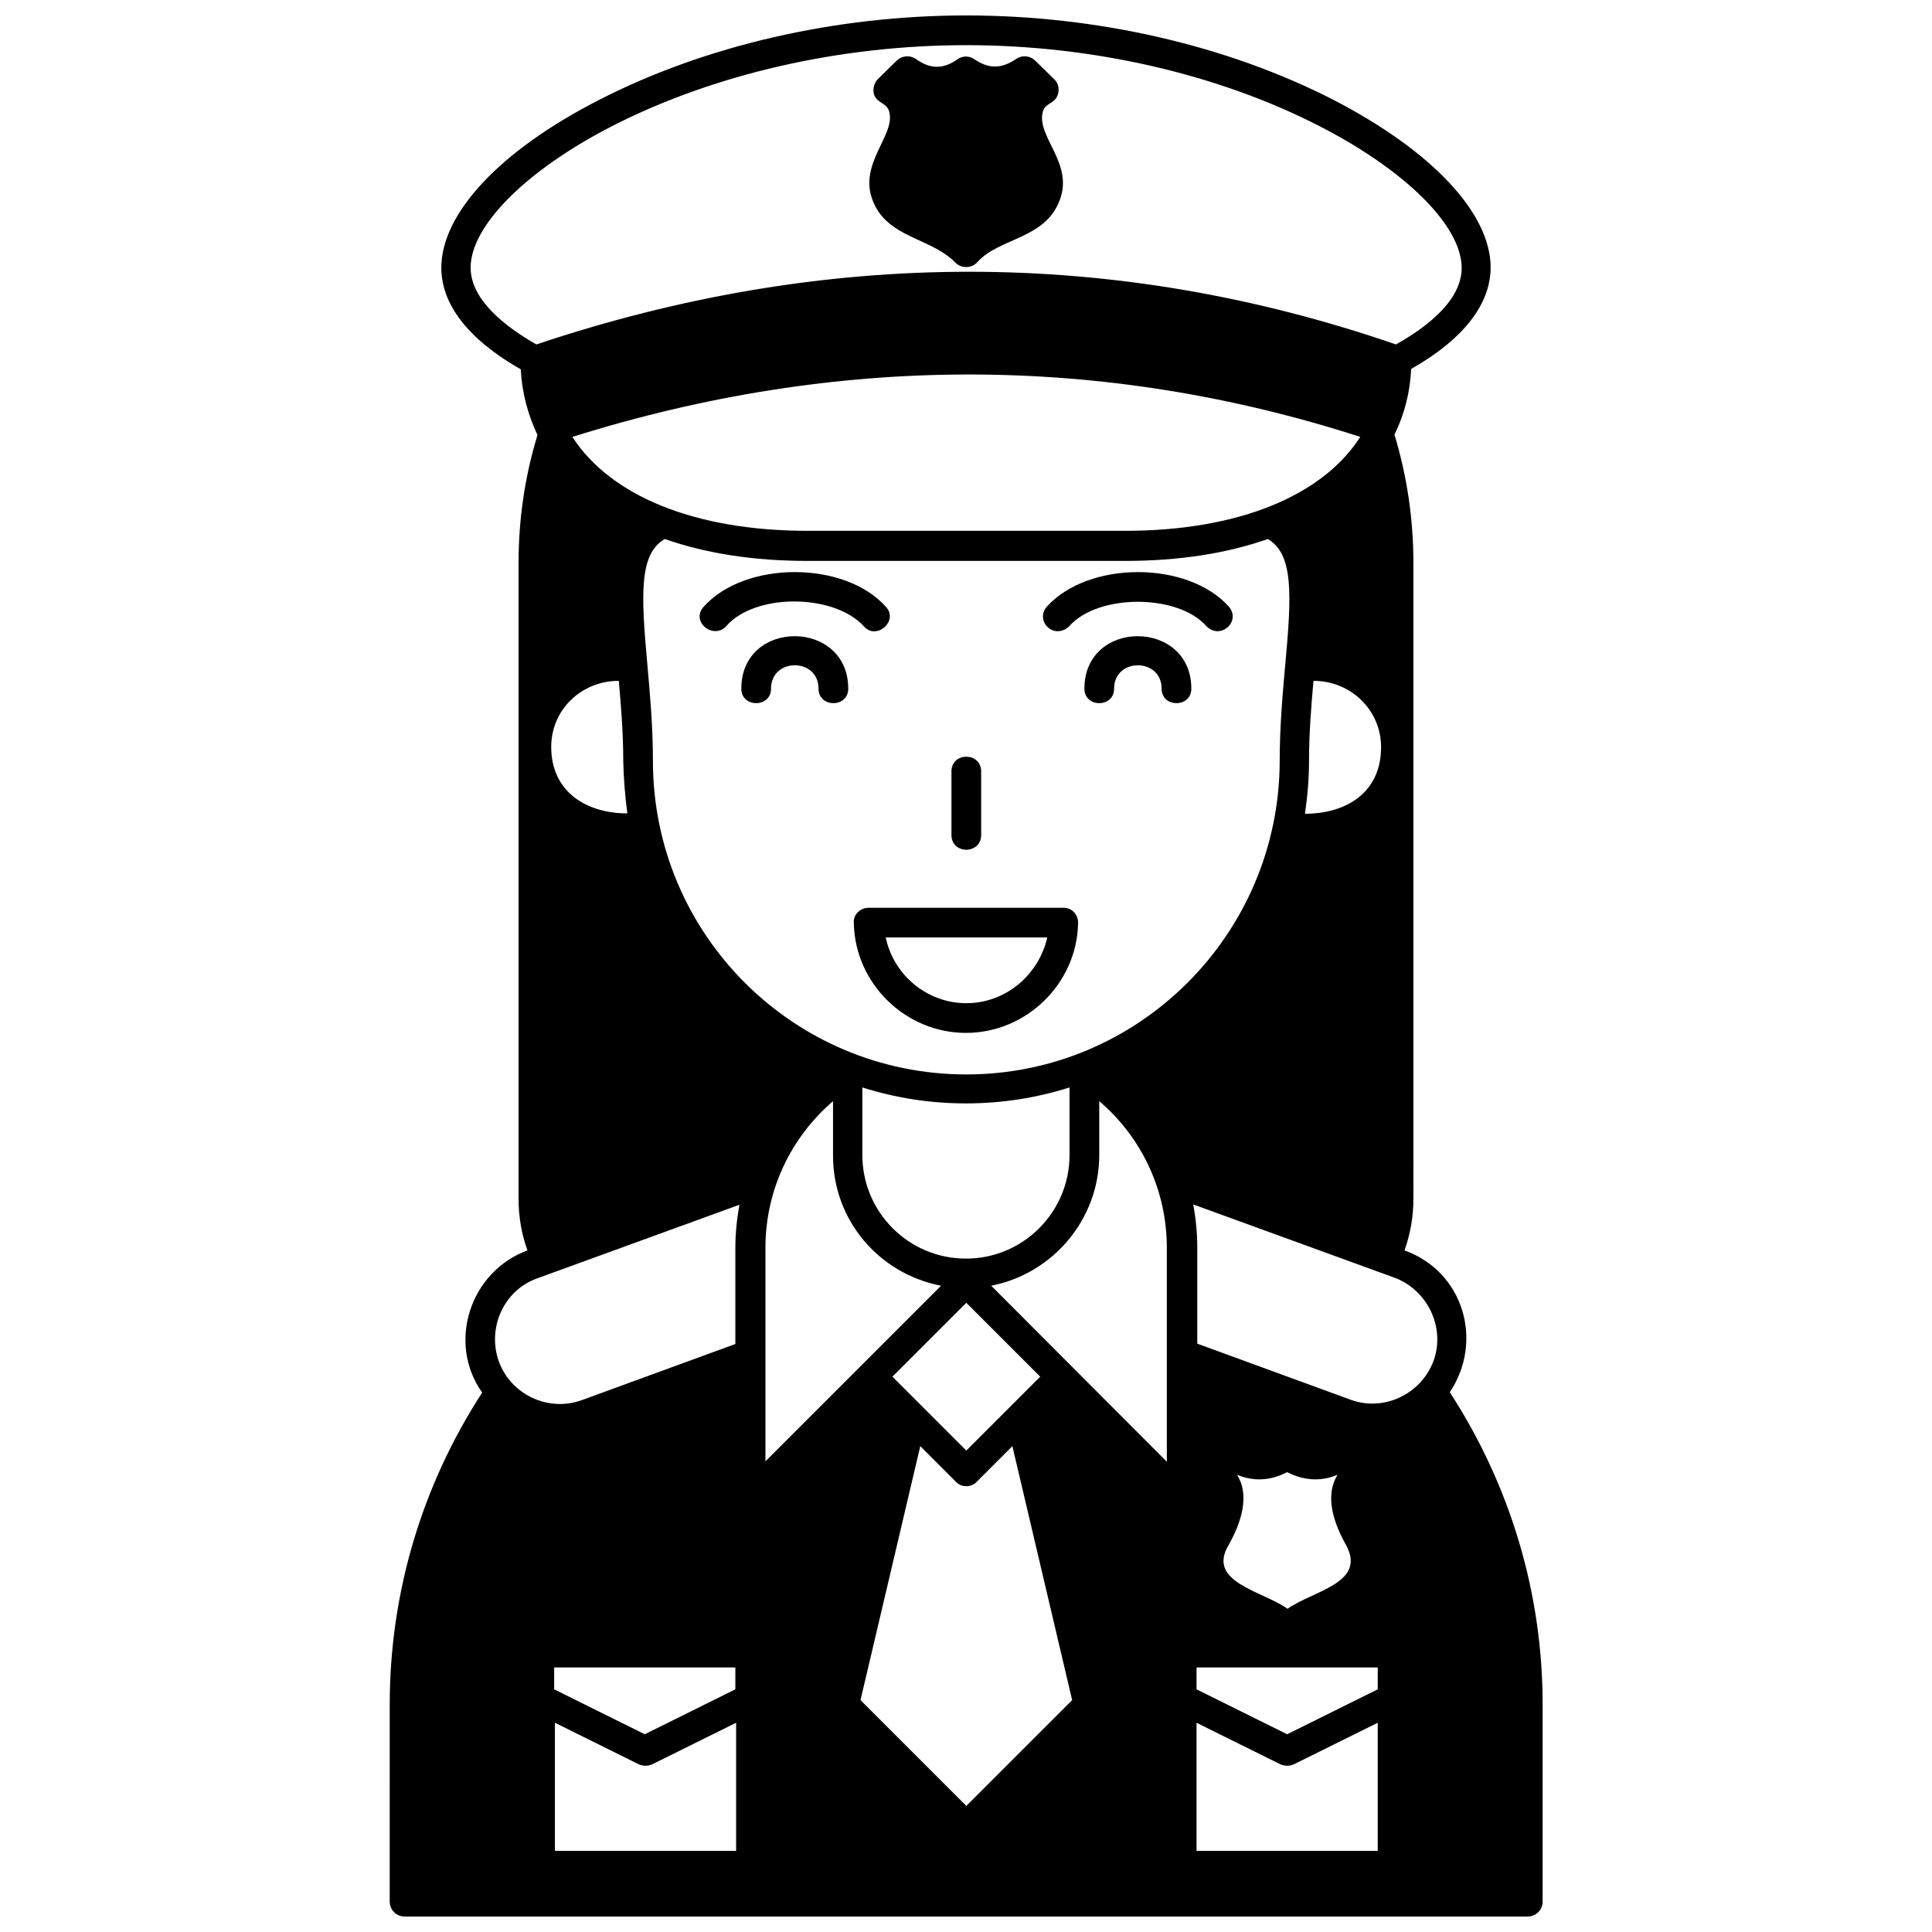 <?xml version="1.0" encoding="UTF-8"?>
<!-- Uploaded to: ICON Repo, www.iconrepo.com, Generator: ICON Repo Mixer Tools -->
<svg width="800px" height="800px" version="1.1" viewBox="144 144 512 512" xmlns="http://www.w3.org/2000/svg">
 <defs>
  <clipPath id="a">
   <path d="m247 148.09h306v503.81h-306z"/>
  </clipPath>
 </defs>
 <g clip-path="url(#a)">
  <path d="m528.21 512.96c9.055-13.578 3.641-31.98-12.004-37.59 1.574-4.43 2.363-8.953 2.363-13.676l-0.004-168.56c0-11.512-1.672-22.926-5.019-33.949 2.656-5.41 4.133-11.219 4.43-17.418 17.32-9.84 21.059-19.977 21.059-26.863 0-14.465-15.645-30.996-41.723-44.477-28.043-14.367-62.582-22.336-97.219-22.336-34.637 0-69.273 7.969-97.418 22.434-26.176 13.383-41.723 30.012-41.723 44.477 0 6.887 3.738 17.023 21.059 26.863 0.297 6.102 1.871 12.004 4.43 17.418-3.344 10.922-5.019 22.336-5.019 33.949v168.46c0 4.723 0.789 9.348 2.363 13.676-15.254 5.609-21.352 24.5-12.004 37.688-16.039 24.699-24.5 53.234-24.5 82.656l-0.004 52.254c0 2.164 1.77 3.938 3.938 3.938h297.66c2.164 0 3.938-1.77 3.938-3.938v-52.348c-0.004-29.426-8.562-57.961-24.602-82.66zm-242.07-277.68c-8.266-4.723-17.418-11.809-17.418-20.367 0-11.02 14.66-25.781 37.492-37.492 26.961-13.777 60.32-21.453 93.875-21.453 33.457 0 66.812 7.676 93.777 21.551 22.73 11.711 37.492 26.371 37.492 37.492 0 8.562-9.152 15.645-17.418 20.27-74.492-25.684-151.14-25.684-227.8 0zm9.547 24.5c70.258-22.043 140.42-22.043 208.8 0-10.035 15.645-32.375 24.895-62.387 24.895h-84.035c-30.109 0-52.348-9.348-62.383-24.895zm14.562 99.777c-10.824 0-20.172-5.707-20.172-17.613 0-9.938 8.07-17.516 17.91-17.516 0.59 6.594 1.18 13.777 1.18 21.156 0.098 4.723 0.492 9.449 1.082 13.973zm180.66-13.973c0-7.379 0.59-14.562 1.18-21.156 9.84 0 17.91 7.676 17.91 17.613 0 12.004-9.25 17.613-20.172 17.613 0.688-4.621 1.082-9.348 1.082-14.07zm-151.83 288.91h-48.02v-33.949l22.238 11.02c1.082 0.492 2.461 0.492 3.543 0l22.238-11.02zm-48.219-42.805v-5.805h48.02v5.805l-24.008 11.906zm48.02-117v25.484l-40.641 14.859c-8.855 3.246-18.793-1.379-22.043-10.234-3.148-8.855 1.277-18.895 10.234-22.043l53.531-19.484c-0.688 3.742-1.082 7.582-1.082 11.418zm54.516 10.039-46.543 46.543v-56.582c0-15.152 6.594-29.125 17.91-38.867v14.27c-0.102 17.219 12.199 31.488 28.633 34.637zm-20.863-34.637v-17.91c8.66 2.754 17.91 4.231 27.453 4.231 9.543 0 18.793-1.477 27.453-4.231v17.91c0 15.152-12.301 27.453-27.453 27.453s-27.453-12.301-27.453-27.453zm47.137 58.742-19.582 19.582-19.582-19.582 19.582-19.582zm-19.582 113.75-28.043-28.043 15.844-67.305 9.445 9.445c1.379 1.574 4.133 1.574 5.512 0l9.445-9.445 15.844 67.305zm53.137-91.215-46.543-46.641c16.234-3.148 28.633-17.516 28.633-34.637v-14.27c11.316 9.645 17.91 23.715 17.91 38.867zm-53.137-102.63c-45.855 0-83.051-37.195-83.051-83.051 0-9.152-0.789-17.809-1.477-25.586-1.672-18.402-2.262-29.324 4.625-33.258 10.922 3.836 23.617 5.805 37.883 5.805h84.035c14.27 0 26.961-1.969 37.883-5.805 6.887 4.035 6.297 14.957 4.625 33.258-0.688 7.676-1.477 16.434-1.477 25.586-0.098 45.758-37.191 83.051-83.047 83.051zm71.734 106.08c4.43 1.871 8.953 1.574 13.285-0.688 4.43 2.262 8.953 2.559 13.383 0.688-3.641 5.805-0.789 13.285 2.262 18.695 5.41 10.035-8.66 12.004-15.547 16.828-6.594-4.723-21.453-6.988-15.645-16.828 3.047-5.414 5.902-12.891 2.262-18.695zm37.293 51.066v5.805l-24.008 11.906-24.008-11.906v-5.805zm0 48.613h-48.02v-33.949l22.238 11.02c1.082 0.492 2.461 0.492 3.543 0l22.238-11.02zm14.758-129.79c-3.246 8.758-13.188 13.48-21.941 10.234l-40.641-14.859v-25.484c0-3.938-0.395-7.773-1.082-11.414l53.531 19.484c8.66 3.344 13.383 13.281 10.133 22.039zm-98.102-120.14h-51.562c-2.164 0-4.133 1.77-3.938 4.035 0.297 16.039 13.676 29.125 29.719 29.125 16.039 0 29.422-13.086 29.719-29.125-0.004-2.266-1.578-4.035-3.938-4.035zm-25.684 25.289c-10.43 0-19.285-7.477-21.352-17.418h42.805c-2.266 9.938-11.023 17.418-21.453 17.418zm2.953-196.41c-1.574 1.77-4.43 1.77-6.004 0-6.594-6.594-18.105-6.394-21.844-16.531-3.641-9.742 6.297-17.219 4.43-23.418-0.688-2.461-3.836-2.164-4.133-5.215-0.098-1.18 0.297-2.461 1.18-3.344l5.019-4.922c1.379-1.277 3.445-1.477 5.019-0.395 3.836 2.754 7.281 2.754 11.02 0.098 1.379-0.984 3.148-0.984 4.527 0 3.738 2.559 7.184 2.559 11.02-0.098 1.574-1.082 3.641-0.887 5.019 0.395l5.019 4.922c0.984 0.887 1.379 2.164 1.18 3.445-0.492 3.246-3.445 2.656-4.133 5.215-1.77 6.594 8.168 13.578 4.527 23.32-3.844 10.527-16.043 10.035-21.848 16.527zm56.676 113.06c0 5.117-7.871 5.117-7.871 0 0-8.266-12.594-8.266-12.594 0 0 5.117-7.871 5.117-7.871 0-0.004-18.598 28.336-18.496 28.336 0zm-90.922 0c0 5.117-7.871 5.117-7.871 0 0-8.266-12.594-8.266-12.594 0 0 5.117-7.871 5.117-7.871 0-0.004-18.598 28.336-18.496 28.336 0zm-32.273-16.629c-3.445 3.836-9.645-1.18-6.004-5.117 10.922-12.203 37.293-12.203 48.215 0 3.543 3.738-2.461 9.055-5.805 5.215-7.871-8.656-28.73-8.855-36.406-0.098zm133.13-5.117c3.344 3.836-2.164 8.953-5.902 5.215-7.578-8.66-28.832-8.66-36.406 0-1.574 1.574-4.035 1.77-5.609 0.297-1.672-1.477-1.77-3.938-0.297-5.512 11.02-12.199 37.293-12.199 48.215 0zm-73.504 60.516v-16.828c0-5.215 7.871-5.215 7.871 0v16.828c0 5.215-7.871 5.215-7.871 0z"/>
 </g>
</svg>